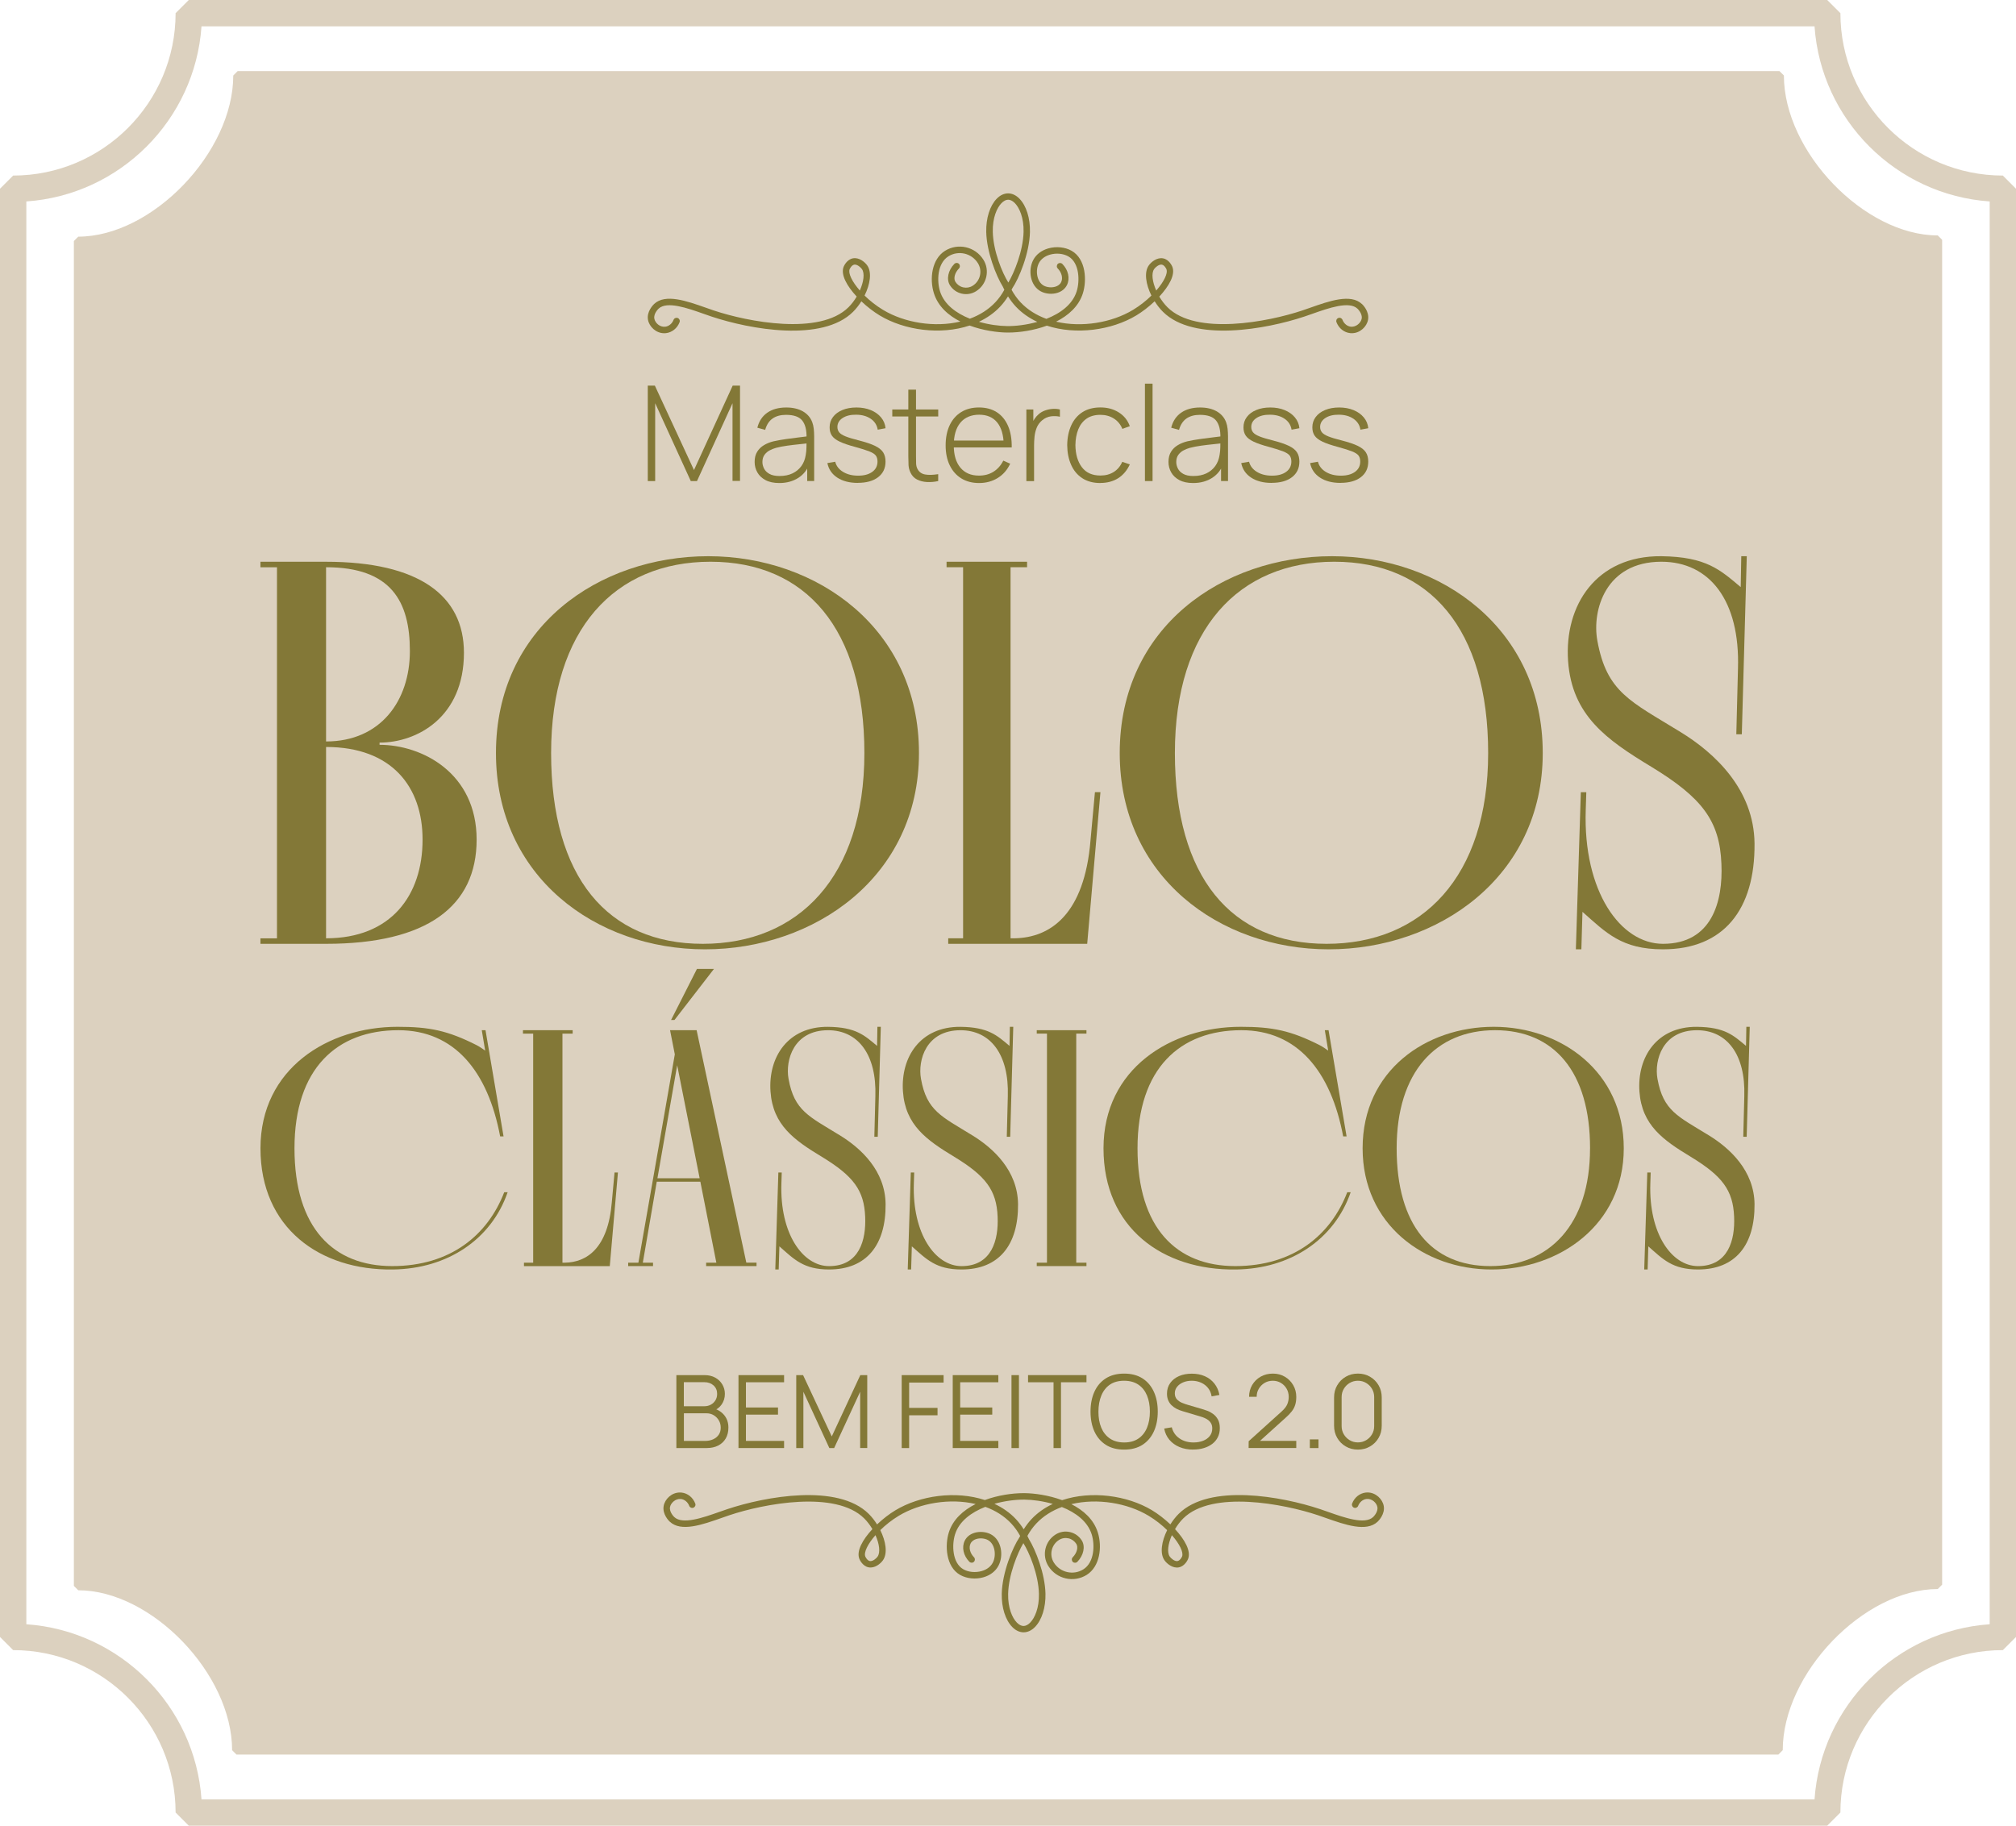 <svg xmlns="http://www.w3.org/2000/svg" id="Layer_2" data-name="Layer 2" viewBox="0 0 787.69 713.53"><defs><style>      .cls-1, .cls-2 {        fill: #dcd1bf;      }      .cls-3 {        fill: #837837;      }      .cls-2 {        opacity: .99;      }    </style></defs><g id="Layer_1-2" data-name="Layer 1"><g><g><path class="cls-2" d="m782.55,68.61c-35,0-63.47-28.47-63.47-63.47l-5.15-5.14H73.76l-5.15,5.14c0,35-28.47,63.47-63.47,63.47l-5.14,5.14v566.01l5.14,5.15c35,0,63.47,28.47,63.47,63.47l5.15,5.14h640.17l5.15-5.14c0-35,28.47-63.47,63.47-63.47l5.14-5.14V73.76l-5.14-5.15Zm-5.14,566.19c-36.58,2.53-65.9,31.86-68.44,68.44h-357.36s-272.88,0-272.88,0c-2.53-36.58-31.85-65.9-68.44-68.44V78.73c36.58-2.53,65.9-31.86,68.44-68.44h357.36s272.88,0,272.88,0c2.53,36.58,31.85,65.9,68.44,68.44v556.08Z"></path><path class="cls-1" d="m757.12,92.01c-28.66,0-60.12-32.71-60.12-62.51l-1.72-1.71h-259.19s-343.24,0-343.24,0l-1.71,1.72c0,30.02-31.7,62.98-60.57,62.98l-1.71,1.71v525.61l1.71,1.71c28.66,0,60.12,32.71,60.12,62.51l1.72,1.71h259.19s343.24,0,343.24,0l1.71-1.72c0-30.02,31.7-62.98,60.57-62.98l1.71-1.71V93.72l-1.71-1.71Z"></path></g><g><path class="cls-3" d="m253.1,188.01v-37.29h2.77l15.28,32.99,15.12-32.99h2.87v37.24h-2.93v-30.38l-13.88,30.43h-2.43l-13.91-30.43v30.43h-2.9Z"></path><path class="cls-3" d="m304.48,188.78c-2.16,0-3.95-.38-5.37-1.14s-2.49-1.76-3.2-3.02c-.71-1.25-1.06-2.61-1.06-4.08,0-1.59.33-2.92,1-3.99.66-1.07,1.55-1.93,2.67-2.59,1.11-.66,2.34-1.15,3.69-1.48,1.54-.35,3.19-.64,4.97-.89,1.78-.25,3.47-.47,5.09-.66,1.61-.19,2.93-.35,3.95-.49l-1.09.65c.07-3.02-.5-5.27-1.7-6.75-1.2-1.48-3.31-2.21-6.33-2.21-2.12,0-3.87.48-5.24,1.44s-2.34,2.44-2.89,4.44l-3.06-.85c.64-2.54,1.92-4.49,3.86-5.85s4.41-2.05,7.43-2.05c2.57,0,4.73.5,6.49,1.5,1.75,1,2.97,2.41,3.66,4.22.29.74.49,1.61.6,2.6.1.99.16,1.99.16,2.99v17.43h-2.72v-7.36l1.01.26c-.85,2.52-2.32,4.46-4.43,5.83-2.11,1.36-4.6,2.05-7.48,2.05Zm.16-2.75c1.9,0,3.56-.34,5-1.02,1.43-.68,2.59-1.64,3.48-2.87.89-1.23,1.45-2.69,1.7-4.36.17-.93.27-1.94.28-3.03.02-1.09.03-1.89.03-2.41l1.29.83c-1.12.14-2.46.28-4.03.44-1.56.15-3.16.35-4.78.57-1.62.22-3.09.51-4.4.85-.81.22-1.63.55-2.45.97s-1.5,1.01-2.05,1.75c-.54.74-.82,1.68-.82,2.82,0,.85.21,1.69.63,2.54.42.85,1.13,1.55,2.11,2.1.98.55,2.31.83,3.99.83Z"></path><path class="cls-3" d="m335.16,188.73c-3.23,0-5.89-.68-7.99-2.05s-3.4-3.26-3.9-5.7l3.06-.52c.43,1.66,1.45,2.98,3.06,3.96,1.61.98,3.57,1.48,5.9,1.48s4.15-.49,5.52-1.48c1.36-.98,2.05-2.33,2.05-4.04,0-.93-.21-1.7-.63-2.29-.42-.6-1.26-1.14-2.5-1.64s-3.09-1.09-5.54-1.76c-2.59-.69-4.61-1.38-6.07-2.07-1.46-.69-2.49-1.48-3.08-2.36-.6-.88-.89-1.96-.89-3.24,0-1.54.44-2.89,1.32-4.05.88-1.17,2.11-2.08,3.69-2.73,1.58-.66,3.41-.98,5.48-.98s3.94.34,5.59,1.02c1.66.68,3,1.63,4.01,2.85,1.02,1.22,1.61,2.63,1.76,4.23l-3.06.57c-.29-1.8-1.2-3.22-2.72-4.26-1.52-1.04-3.42-1.58-5.7-1.59-2.16-.03-3.92.39-5.28,1.28s-2.05,2.06-2.05,3.51c0,.83.24,1.53.71,2.11.47.58,1.32,1.11,2.52,1.59s2.92,1,5.13,1.55c2.69.69,4.8,1.4,6.31,2.12,1.51.73,2.58,1.58,3.2,2.55.62.98.93,2.18.93,3.61,0,2.59-.96,4.62-2.89,6.1-1.93,1.48-4.57,2.21-7.94,2.21Z"></path><path class="cls-3" d="m348.63,162.76v-2.72h17.95v2.72h-17.95Zm17.95,25.25c-1.49.33-2.95.45-4.4.38-1.45-.08-2.74-.41-3.87-.98-1.13-.58-1.98-1.47-2.55-2.68-.47-.98-.73-1.98-.78-2.98-.05-1-.08-2.15-.08-3.44v-26.03h3v25.97c0,1.17.01,2.15.04,2.91.03.77.2,1.47.53,2.11.62,1.19,1.61,1.91,2.95,2.16,1.35.25,3.06.21,5.15-.12v2.69Z"></path><path class="cls-3" d="m382.56,188.78c-2.68,0-4.99-.6-6.94-1.8-1.95-1.2-3.46-2.9-4.53-5.1-1.07-2.2-1.61-4.8-1.61-7.81s.53-5.69,1.59-7.91c1.06-2.22,2.56-3.92,4.51-5.12,1.94-1.19,4.25-1.79,6.93-1.79s5.03.62,6.95,1.85c1.92,1.24,3.39,3.02,4.4,5.35s1.49,5.14,1.44,8.42h-3.11v-1.04c-.09-3.83-.95-6.75-2.59-8.75-1.64-2-3.99-3-7.04-3s-5.6,1.04-7.32,3.12c-1.72,2.08-2.58,5.02-2.58,8.82s.86,6.68,2.58,8.75,4.14,3.11,7.26,3.11c2.16,0,4.04-.5,5.66-1.51,1.61-1.01,2.9-2.46,3.85-4.34l2.69,1.19c-1.12,2.42-2.75,4.28-4.87,5.59-2.12,1.31-4.55,1.97-7.28,1.97Zm-11.03-13.91v-2.69h22.09v2.69h-22.09Z"></path><path class="cls-3" d="m401.02,188.01v-27.97h2.72v6.71l-.67-.88c.31-.79.7-1.53,1.18-2.21.47-.68.96-1.24,1.46-1.67.74-.69,1.61-1.21,2.62-1.57,1-.35,2.01-.56,3.03-.62,1.02-.06,1.94.02,2.77.25v2.82c-1.11-.26-2.28-.31-3.52-.15-1.24.15-2.41.69-3.5,1.61-.95.83-1.64,1.79-2.07,2.89-.43,1.1-.71,2.24-.83,3.44-.12,1.2-.18,2.37-.18,3.51v13.86h-3Z"></path><path class="cls-3" d="m429.95,188.78c-2.8,0-5.15-.63-7.07-1.88-1.92-1.25-3.37-2.99-4.36-5.21-.99-2.22-1.51-4.78-1.54-7.68.03-2.95.56-5.54,1.57-7.76,1.01-2.22,2.47-3.94,4.39-5.17,1.92-1.23,4.26-1.84,7.04-1.84s5.1.65,7.16,1.95c2.06,1.3,3.49,3.09,4.29,5.37l-2.9,1.06c-.71-1.74-1.82-3.09-3.34-4.05-1.52-.96-3.26-1.44-5.23-1.44-2.21,0-4.03.51-5.46,1.52-1.43,1.01-2.5,2.4-3.21,4.18-.71,1.78-1.08,3.83-1.11,6.16.05,3.57.89,6.44,2.53,8.61,1.63,2.17,4.05,3.25,7.26,3.25,1.99,0,3.71-.46,5.17-1.37,1.46-.91,2.58-2.24,3.35-3.99l2.95,1.01c-1.09,2.37-2.61,4.16-4.56,5.4-1.95,1.23-4.26,1.85-6.91,1.85Z"></path><path class="cls-3" d="m447.35,188.01v-38.07h2.98v38.07h-2.98Z"></path><path class="cls-3" d="m466.18,188.78c-2.16,0-3.95-.38-5.37-1.14s-2.49-1.76-3.2-3.02c-.71-1.25-1.06-2.61-1.06-4.08,0-1.59.33-2.92,1-3.99.66-1.07,1.55-1.93,2.67-2.59,1.11-.66,2.34-1.15,3.69-1.48,1.54-.35,3.19-.64,4.97-.89,1.78-.25,3.47-.47,5.09-.66,1.61-.19,2.93-.35,3.95-.49l-1.09.65c.07-3.02-.5-5.27-1.7-6.75-1.2-1.48-3.31-2.21-6.33-2.21-2.12,0-3.87.48-5.24,1.44s-2.34,2.44-2.89,4.44l-3.06-.85c.64-2.54,1.92-4.49,3.86-5.85s4.41-2.05,7.43-2.05c2.57,0,4.73.5,6.49,1.5,1.75,1,2.97,2.41,3.66,4.22.29.74.49,1.61.6,2.6.1.99.16,1.99.16,2.99v17.43h-2.72v-7.36l1.01.26c-.85,2.52-2.32,4.46-4.43,5.83-2.11,1.36-4.6,2.05-7.48,2.05Zm.16-2.75c1.9,0,3.56-.34,5-1.02,1.43-.68,2.59-1.64,3.48-2.87.89-1.23,1.45-2.69,1.7-4.36.17-.93.27-1.94.28-3.03.02-1.09.03-1.89.03-2.41l1.29.83c-1.12.14-2.46.28-4.03.44-1.56.15-3.16.35-4.78.57-1.62.22-3.09.51-4.4.85-.81.22-1.63.55-2.45.97s-1.5,1.01-2.05,1.75c-.54.74-.82,1.68-.82,2.82,0,.85.21,1.69.63,2.54.42.85,1.13,1.55,2.11,2.1.98.55,2.31.83,3.99.83Z"></path><path class="cls-3" d="m496.86,188.73c-3.23,0-5.89-.68-7.99-2.05s-3.4-3.26-3.9-5.7l3.06-.52c.43,1.66,1.45,2.98,3.06,3.96,1.61.98,3.57,1.48,5.9,1.48s4.15-.49,5.52-1.48c1.36-.98,2.05-2.33,2.05-4.04,0-.93-.21-1.7-.63-2.29-.42-.6-1.26-1.14-2.5-1.64s-3.09-1.09-5.54-1.76c-2.59-.69-4.61-1.38-6.07-2.07-1.46-.69-2.49-1.48-3.08-2.36-.6-.88-.89-1.96-.89-3.24,0-1.54.44-2.89,1.32-4.05.88-1.17,2.11-2.08,3.69-2.73,1.58-.66,3.41-.98,5.48-.98s3.94.34,5.59,1.02c1.66.68,3,1.63,4.01,2.85,1.02,1.22,1.61,2.63,1.76,4.23l-3.06.57c-.29-1.8-1.2-3.22-2.72-4.26-1.52-1.04-3.42-1.58-5.7-1.59-2.16-.03-3.92.39-5.28,1.28s-2.05,2.06-2.05,3.51c0,.83.24,1.53.71,2.11.47.58,1.32,1.11,2.52,1.59s2.92,1,5.13,1.55c2.69.69,4.8,1.4,6.31,2.12,1.51.73,2.58,1.58,3.2,2.55.62.98.93,2.18.93,3.61,0,2.59-.96,4.62-2.89,6.1-1.93,1.48-4.57,2.21-7.94,2.21Z"></path><path class="cls-3" d="m523.77,188.73c-3.23,0-5.89-.68-7.99-2.05s-3.4-3.26-3.9-5.7l3.06-.52c.43,1.66,1.45,2.98,3.06,3.96,1.61.98,3.57,1.48,5.9,1.48s4.15-.49,5.52-1.48c1.36-.98,2.05-2.33,2.05-4.04,0-.93-.21-1.7-.63-2.29-.42-.6-1.26-1.14-2.5-1.64s-3.09-1.09-5.54-1.76c-2.59-.69-4.61-1.38-6.07-2.07-1.46-.69-2.49-1.48-3.08-2.36-.6-.88-.89-1.96-.89-3.24,0-1.54.44-2.89,1.32-4.05.88-1.17,2.11-2.08,3.69-2.73,1.58-.66,3.41-.98,5.48-.98s3.94.34,5.59,1.02c1.66.68,3,1.63,4.01,2.85,1.02,1.22,1.61,2.63,1.76,4.23l-3.06.57c-.29-1.8-1.2-3.22-2.72-4.26-1.52-1.04-3.42-1.58-5.7-1.59-2.16-.03-3.92.39-5.28,1.28s-2.05,2.06-2.05,3.51c0,.83.24,1.53.71,2.11.47.58,1.32,1.11,2.52,1.59s2.92,1,5.13,1.55c2.69.69,4.8,1.4,6.31,2.12,1.51.73,2.58,1.58,3.2,2.55.62.98.93,2.18.93,3.61,0,2.59-.96,4.62-2.89,6.1-1.93,1.48-4.57,2.21-7.94,2.21Z"></path></g><path class="cls-3" d="m532.11,118.81c-4.36-4.12-12.75-1.16-20.16,1.45-1.08.38-2.13.75-3.14,1.09-13.31,4.45-41.45,9.9-52.66-1.27-1.21-1.21-2.29-2.65-3.19-4.16,3.81-4.1,6.36-8.62,5.08-11.7-.12-.28-1.21-2.77-3.58-3.24-2.36-.47-4.63,1.37-5.59,2.72-1.94,2.71-1.15,7.46,1.01,11.82-2.04,2-4.5,3.96-7.21,5.6-8.29,5-19.98,6.97-30.04,4.6,4.84-2.44,8.87-6.03,10.47-11.09,1.57-4.96,1.24-13.39-4.39-16.61-2.57-1.47-6.08-1.82-9.17-.92-2.63.76-4.7,2.36-5.82,4.49-2.09,3.95-1.27,10.05,2.97,12.3,1.88,1,4.45,1.21,6.53.53,1.69-.55,2.96-1.6,3.67-3.04,1.25-2.55.53-5.85-1.8-8.22-.49-.49-1.29-.51-1.79-.02-.5.49-.51,1.29-.02,1.79,1.55,1.58,2.1,3.78,1.33,5.34-.5,1.03-1.46,1.52-2.18,1.75-1.45.47-3.29.32-4.57-.36-2.86-1.52-3.39-6.11-1.92-8.89.8-1.52,2.33-2.67,4.29-3.24,2.45-.71,5.21-.45,7.21.69,4.36,2.5,4.51,9.63,3.23,13.66-1.63,5.16-6.39,8.6-11.83,10.74-3.86-1.41-7.35-3.54-10.13-6.52-1.34-1.43-2.49-3.06-3.47-4.84.09-.18.17-.35.25-.53,2.64-3.85,6.75-13.79,6.93-22.03.12-5.41-1.41-10.29-4.11-13.05-2.69-2.76-6.16-2.76-8.86,0-2.7,2.76-4.23,7.64-4.11,13.05.18,7.77,3.84,17.07,6.48,21.33.18.42.39.82.59,1.23-.97,1.78-2.13,3.4-3.47,4.83-2.75,2.94-6.19,5.06-10,6.47-5.36-2.14-10.05-5.58-11.66-10.69-1.27-4.04-1.1-10.95,3.28-13.69,3.9-2.43,9.06-1.25,11.51,2.66,1.88,3,.96,6.98-2.04,8.85-1.11.69-2.41.91-3.69.62-1.27-.29-2.35-1.07-3.05-2.17-.83-1.32-.23-3.57,1.4-5.23.49-.5.48-1.3-.02-1.79-.49-.49-1.29-.48-1.79.02-2.45,2.51-3.18,6.01-1.73,8.33,1.05,1.68,2.69,2.85,4.62,3.29,1.94.45,3.92.11,5.6-.94,4.19-2.62,5.46-8.15,2.85-12.33-3.18-5.09-9.9-6.64-14.99-3.46-5.19,3.25-6.11,10.97-4.34,16.59,1.62,5.14,5.64,8.67,10.34,11.05-10.1,2.43-21.88.47-30.22-4.56-2.72-1.64-5.18-3.6-7.21-5.6,2.16-4.36,2.95-9.11,1.01-11.82-.97-1.35-3.23-3.19-5.59-2.72-2.37.47-3.46,2.96-3.58,3.24-1.28,3.08,1.27,7.6,5.08,11.7-.89,1.51-1.97,2.95-3.19,4.16-11.22,11.17-39.35,5.72-52.66,1.27-1-.34-2.05-.71-3.13-1.09-7.4-2.61-15.79-5.57-20.16-1.45-.31.29-3.01,2.94-2.4,6.21.49,2.64,3.1,5.23,6.32,5.23.21,0,.43-.01.65-.03,2.4-.26,4.46-1.9,5.37-4.29.25-.65-.08-1.38-.73-1.63-.65-.25-1.38.08-1.63.73-.56,1.47-1.85,2.52-3.28,2.68-2.08.21-3.91-1.48-4.22-3.15-.37-1.98,1.57-3.83,1.65-3.91,3.25-3.06,11.19-.26,17.59,2,1.09.38,2.16.76,3.17,1.1,14.84,4.95,43.18,10.14,55.24-1.88,1.18-1.18,2.28-2.59,3.23-4.1,2.27,2.15,4.79,4.09,7.16,5.52,9.67,5.83,23.72,7.75,35.13,3.95,5.27,1.95,10.85,2.7,14.65,2.74.15,0,.29,0,.44,0,4.43,0,9.98-.81,15.1-2.69,11.37,3.73,25.34,1.8,34.96-4.01,2.37-1.43,4.89-3.37,7.16-5.52.95,1.52,2.05,2.93,3.23,4.1,12.06,12.02,40.4,6.83,55.24,1.88,1.02-.34,2.08-.71,3.18-1.1,6.39-2.25,14.35-5.06,17.59-1.99.02.02,2.02,1.91,1.65,3.9-.31,1.67-2.22,3.35-4.22,3.15-1.43-.15-2.72-1.21-3.28-2.68-.25-.65-.97-.98-1.63-.73-.65.25-.98.98-.73,1.63.91,2.39,2.97,4.04,5.37,4.29.22.02.43.03.65.03,3.23,0,5.83-2.59,6.32-5.23.61-3.29-2.09-5.92-2.4-6.21Zm-196.16-5.26c-3.03-3.46-4.64-6.76-3.97-8.37,0,0,.67-1.52,1.74-1.74.09-.02.19-.03.28-.03,1.07,0,2.29,1.09,2.76,1.74,1.17,1.63.7,4.99-.81,8.39Zm55.34-34.15c.86-.88,1.77-1.35,2.62-1.35s1.76.47,2.63,1.35c1.72,1.76,3.52,5.64,3.39,11.23-.17,7.48-3.71,16.03-5.95,19.8-2.34-3.68-5.91-12.28-6.08-19.8-.13-5.59,1.67-9.47,3.39-11.23Zm2.23,48.04c-3.22-.04-7.17-.56-11.03-1.68,3.12-1.48,5.96-3.43,8.32-5.95,1.13-1.21,2.14-2.55,3.04-3.98.9,1.43,1.91,2.77,3.04,3.98,2.38,2.55,5.26,4.51,8.41,5.99-4.17,1.18-8.43,1.67-11.78,1.64Zm57.43-22.29c.46-.65,1.69-1.74,2.76-1.74.1,0,.19,0,.28.03,1.07.21,1.74,1.74,1.74,1.74.67,1.61-.93,4.9-3.97,8.37-1.51-3.4-1.98-6.76-.81-8.39Z"></path><path class="cls-3" d="m261.72,594.72c4.36,4.12,12.75,1.16,20.16-1.45,1.08-.38,2.13-.75,3.14-1.09,13.31-4.45,41.45-9.9,52.66,1.27,1.21,1.21,2.29,2.65,3.19,4.16-3.81,4.1-6.36,8.62-5.08,11.7.12.28,1.21,2.77,3.58,3.24,2.36.47,4.63-1.37,5.59-2.72,1.94-2.71,1.15-7.46-1.01-11.82,2.04-2,4.5-3.96,7.21-5.6,8.29-5,19.98-6.97,30.04-4.6-4.84,2.44-8.87,6.03-10.47,11.09-1.57,4.96-1.24,13.39,4.39,16.61,2.57,1.47,6.08,1.82,9.17.92,2.63-.76,4.7-2.36,5.82-4.49,2.09-3.95,1.27-10.05-2.97-12.3-1.88-1-4.45-1.21-6.53-.53-1.69.55-2.96,1.6-3.67,3.04-1.25,2.55-.53,5.85,1.8,8.22.49.49,1.29.51,1.79.02.5-.49.51-1.29.02-1.79-1.55-1.58-2.1-3.78-1.33-5.34.5-1.03,1.46-1.52,2.18-1.75,1.45-.47,3.29-.32,4.57.36,2.86,1.52,3.39,6.11,1.92,8.89-.8,1.52-2.33,2.67-4.29,3.24-2.45.71-5.21.45-7.21-.69-4.36-2.5-4.51-9.63-3.23-13.66,1.63-5.16,6.39-8.6,11.83-10.74,3.86,1.41,7.35,3.54,10.13,6.52,1.34,1.43,2.49,3.06,3.47,4.84-.09.18-.17.35-.25.53-2.64,3.85-6.75,13.79-6.93,22.03-.12,5.41,1.41,10.29,4.11,13.05,2.69,2.76,6.16,2.76,8.86,0,2.7-2.76,4.23-7.64,4.11-13.05-.18-7.77-3.84-17.07-6.48-21.33-.18-.42-.39-.82-.59-1.23.97-1.78,2.13-3.4,3.47-4.83,2.75-2.94,6.19-5.06,10-6.47,5.36,2.14,10.05,5.58,11.66,10.69,1.27,4.04,1.1,10.95-3.28,13.69-3.9,2.43-9.06,1.25-11.51-2.66-1.88-3-.96-6.98,2.04-8.85,1.11-.69,2.41-.91,3.69-.62,1.27.29,2.35,1.07,3.05,2.17.83,1.32.23,3.57-1.4,5.23-.49.5-.48,1.3.02,1.79.49.49,1.29.48,1.79-.02,2.45-2.51,3.18-6.01,1.73-8.33-1.05-1.68-2.69-2.85-4.62-3.29-1.94-.45-3.92-.11-5.6.94-4.19,2.62-5.46,8.15-2.85,12.33,3.18,5.09,9.9,6.64,14.99,3.46,5.19-3.25,6.11-10.97,4.34-16.59-1.62-5.14-5.64-8.67-10.34-11.05,10.1-2.43,21.88-.47,30.22,4.56,2.72,1.64,5.18,3.6,7.21,5.6-2.16,4.36-2.95,9.11-1.01,11.82.97,1.35,3.23,3.19,5.59,2.72,2.37-.47,3.46-2.96,3.58-3.24,1.28-3.08-1.27-7.6-5.08-11.7.89-1.51,1.97-2.95,3.19-4.16,11.22-11.17,39.35-5.72,52.66-1.27,1,.34,2.05.71,3.13,1.09,7.4,2.61,15.79,5.57,20.16,1.45.31-.29,3.01-2.94,2.4-6.21-.49-2.64-3.1-5.23-6.32-5.23-.21,0-.43.01-.65.03-2.4.26-4.46,1.9-5.37,4.29-.25.65.08,1.38.73,1.63.65.25,1.38-.08,1.63-.73.56-1.47,1.85-2.52,3.28-2.68,2.08-.21,3.91,1.48,4.22,3.15.37,1.98-1.57,3.83-1.65,3.91-3.25,3.06-11.19.26-17.59-2-1.09-.38-2.16-.76-3.17-1.1-14.84-4.95-43.18-10.14-55.24,1.88-1.18,1.18-2.28,2.59-3.23,4.1-2.27-2.15-4.79-4.09-7.16-5.52-9.67-5.83-23.72-7.75-35.13-3.95-5.27-1.95-10.85-2.7-14.65-2.74-.15,0-.29,0-.44,0-4.43,0-9.98.81-15.1,2.69-11.37-3.73-25.34-1.8-34.96,4.01-2.37,1.43-4.89,3.37-7.16,5.52-.95-1.52-2.05-2.93-3.23-4.1-12.06-12.02-40.4-6.83-55.24-1.88-1.02.34-2.08.71-3.18,1.1-6.39,2.25-14.35,5.06-17.59,1.99-.02-.02-2.02-1.91-1.65-3.9.31-1.67,2.22-3.35,4.22-3.15,1.43.15,2.72,1.21,3.28,2.68.25.65.97.98,1.63.73.65-.25.98-.98.73-1.63-.91-2.39-2.97-4.04-5.37-4.29-.22-.02-.43-.03-.65-.03-3.23,0-5.83,2.59-6.32,5.23-.61,3.29,2.09,5.92,2.4,6.21Zm196.16,5.26c3.03,3.46,4.64,6.76,3.97,8.37,0,0-.67,1.52-1.74,1.74-.09.02-.19.03-.28.03-1.07,0-2.29-1.09-2.76-1.74-1.17-1.63-.7-4.99.81-8.39Zm-55.34,34.15c-.86.88-1.77,1.35-2.62,1.35s-1.76-.47-2.63-1.35c-1.72-1.76-3.52-5.64-3.39-11.23.17-7.48,3.71-16.03,5.95-19.8,2.34,3.68,5.91,12.28,6.08,19.8.13,5.59-1.67,9.47-3.39,11.23Zm-2.23-48.04c3.22.04,7.17.56,11.03,1.68-3.12,1.48-5.96,3.43-8.32,5.95-1.13,1.21-2.14,2.55-3.04,3.98-.9-1.43-1.91-2.77-3.04-3.98-2.38-2.55-5.26-4.51-8.41-5.99,4.17-1.18,8.43-1.67,11.78-1.64Zm-57.43,22.29c-.46.65-1.69,1.74-2.76,1.74-.1,0-.19,0-.28-.03-1.07-.21-1.74-1.74-1.74-1.74-.67-1.61.93-4.9,3.97-8.37,1.51,3.4,1.98,6.76.81,8.39Z"></path><g><g><path class="cls-3" d="m186.23,328.14c0,26.07-19.39,40.73-58.83,40.73h-25.64v-2.15h6.46v-145.02h-6.46v-2.15h25.64c36.2,0,53.87,13.14,53.87,35.56,0,25.21-18.32,35.12-32.97,35.12v.86c16.59,0,37.93,10.99,37.93,37.06Zm-58.83-38.36c21.33,0,32.75-15.95,32.75-35.34s-7.33-32.75-32.75-32.75v68.09Zm37.71,38.36c0-20.69-12.07-36.2-37.71-36.2v74.77c25.43,0,37.71-16.81,37.71-38.57Z"></path><path class="cls-3" d="m193.78,294.31c0-49.35,40.3-76.93,82.96-76.93s82.32,28.44,82.32,76.93-40.94,76.71-83.61,76.71-81.67-28.44-81.67-76.71Zm143.95,0c0-48.48-22.84-74.77-60.12-74.77s-62.28,26.29-62.28,74.77,21.98,74.56,59.26,74.56,63.14-26.07,63.14-74.56Z"></path><path class="cls-3" d="m370.48,366.71h5.82v-145.02h-6.46v-2.15h31.46v2.15h-6.46v145.02h1.51c14.01-.22,27.37-9.27,29.74-38.36l1.72-18.75h2.15l-5.17,59.26h-54.3v-2.15Z"></path><path class="cls-3" d="m437.5,294.31c0-49.35,40.3-76.93,82.96-76.93s82.32,28.44,82.32,76.93-40.94,76.71-83.61,76.71-81.67-28.44-81.67-76.71Zm143.95,0c0-48.48-22.84-74.77-60.12-74.77s-62.28,26.29-62.28,74.77,21.98,74.56,59.26,74.56,63.14-26.07,63.14-74.56Z"></path><path class="cls-3" d="m617.65,309.61h2.15l-.22,6.9c-1.08,31.89,13.58,52.36,30.17,52.36,19.18,0,23.49-16.59,22.84-31.25-.65-16.81-7.54-25.86-27.37-37.93-17.45-10.56-31.03-20.04-32.54-41.37-1.51-21.76,10.99-41.16,36.42-40.94,17.67.22,23.06,5.39,31.03,12.07l.22-12.07h2.15l-1.94,69.6h-2.15l.65-25.64c.86-26.51-10.99-41.8-29.95-41.8-21.76,0-27.15,18.96-25,30.81,3.66,20.26,12.93,23.7,32.54,35.77,13.36,8.19,28.66,22.41,28.88,43.53.22,25.86-12.07,41.37-35.77,41.37-16.16,0-22.2-6.46-31.46-14.65l-.43,14.65h-2.15l1.94-61.41Z"></path></g><g><path class="cls-3" d="m198.35,465.95c-6.39,18.49-23.55,29.93-44.83,30.2-28.6.4-51.75-16.23-51.75-47.36s26.34-47.49,53.61-47.49c12.37,0,19.56,1.46,30.86,7.18,1.33.67,3.33,2.13,3.33,2.13l-1.33-7.98h1.46l7.05,41.51h-1.33c-4.79-25.41-17.83-41.51-39.78-41.51-23.95,0-40.58,14.9-40.58,46.16s15.3,46.03,38.18,46.03,37.38-12.24,43.77-28.87h1.33Z"></path><path class="cls-3" d="m204.73,493.49h3.59v-89.53h-3.99v-1.33h19.42v1.33h-3.99v89.53h.93c8.65-.13,16.9-5.72,18.36-23.68l1.06-11.57h1.33l-3.19,36.59h-33.53v-1.33Z"></path><path class="cls-3" d="m295.59,493.49v1.33h-19.69v-1.33h3.99l-6.25-31.66h-17.03l-5.45,31.66h3.99v1.33h-9.71v-1.33h3.99l14.23-81.42-1.86-9.45h10.38l19.42,90.86h3.99Zm-22.22-32.99l-8.78-44.17-7.72,44.17h16.5Zm-9.84-61.86h-1.33l10.11-19.96h6.65l-15.43,19.96Z"></path><path class="cls-3" d="m304.11,458.24h1.33l-.13,4.26c-.67,19.69,8.38,32.33,18.63,32.33,11.84,0,14.5-10.24,14.1-19.29-.4-10.38-4.66-15.96-16.9-23.41-10.78-6.52-19.16-12.37-20.09-25.54-.93-13.44,6.78-25.41,22.48-25.28,10.91.13,14.23,3.33,19.16,7.45l.13-7.45h1.33l-1.2,42.97h-1.33l.4-15.83c.53-16.36-6.78-25.81-18.49-25.81-13.44,0-16.76,11.71-15.43,19.02,2.26,12.51,7.98,14.63,20.09,22.08,8.25,5.06,17.69,13.84,17.83,26.87.13,15.96-7.45,25.54-22.08,25.54-9.98,0-13.7-3.99-19.42-9.05l-.27,9.05h-1.33l1.2-37.92Z"></path><path class="cls-3" d="m355.86,458.24h1.33l-.13,4.26c-.67,19.69,8.38,32.33,18.63,32.33,11.84,0,14.5-10.24,14.1-19.29-.4-10.38-4.66-15.96-16.9-23.41-10.78-6.52-19.16-12.37-20.09-25.54-.93-13.44,6.78-25.41,22.48-25.28,10.91.13,14.23,3.33,19.16,7.45l.13-7.45h1.33l-1.2,42.97h-1.33l.4-15.83c.53-16.36-6.78-25.81-18.49-25.81-13.44,0-16.76,11.71-15.43,19.02,2.26,12.51,7.98,14.63,20.09,22.08,8.25,5.06,17.69,13.84,17.83,26.87.13,15.96-7.45,25.54-22.08,25.54-9.98,0-13.7-3.99-19.42-9.05l-.27,9.05h-1.33l1.2-37.92Z"></path><path class="cls-3" d="m405.08,493.49h3.99v-89.53h-3.99v-1.33h19.42v1.33h-3.99v89.53h3.99v1.33h-19.42v-1.33Z"></path><path class="cls-3" d="m527.74,465.95c-6.39,18.49-23.55,29.93-44.83,30.2-28.6.4-51.75-16.23-51.75-47.36s26.34-47.49,53.61-47.49c12.37,0,19.56,1.46,30.86,7.18,1.33.67,3.33,2.13,3.33,2.13l-1.33-7.98h1.46l7.05,41.51h-1.33c-4.79-25.41-17.83-41.51-39.78-41.51-23.95,0-40.58,14.9-40.58,46.16s15.3,46.03,38.18,46.03,37.38-12.24,43.77-28.87h1.33Z"></path><path class="cls-3" d="m532.4,448.79c0-30.47,24.88-47.49,51.22-47.49s50.82,17.56,50.82,47.49-25.28,47.36-51.62,47.36-50.42-17.56-50.42-47.36Zm88.87,0c0-29.93-14.1-46.16-37.12-46.16s-38.45,16.23-38.45,46.16,13.57,46.03,36.58,46.03,38.98-16.1,38.98-46.03Z"></path><path class="cls-3" d="m643.62,458.24h1.33l-.13,4.26c-.67,19.69,8.38,32.33,18.63,32.33,11.84,0,14.5-10.24,14.1-19.29-.4-10.38-4.66-15.96-16.9-23.41-10.78-6.52-19.16-12.37-20.09-25.54-.93-13.44,6.78-25.41,22.48-25.28,10.91.13,14.23,3.33,19.16,7.45l.13-7.45h1.33l-1.2,42.97h-1.33l.4-15.83c.53-16.36-6.78-25.81-18.49-25.81-13.44,0-16.76,11.71-15.43,19.02,2.26,12.51,7.98,14.63,20.09,22.08,8.25,5.06,17.69,13.84,17.83,26.87.13,15.96-7.45,25.54-22.08,25.54-9.98,0-13.7-3.99-19.42-9.05l-.27,9.05h-1.33l1.2-37.92Z"></path></g></g><g><path class="cls-3" d="m264.27,565.94v-28.51h11.01c1.6,0,2.99.33,4.18.99,1.19.66,2.11,1.55,2.77,2.66.66,1.12.99,2.35.99,3.69,0,1.53-.41,2.89-1.23,4.09s-1.91,2.02-3.29,2.48l-.04-.97c1.85.53,3.3,1.45,4.36,2.77,1.06,1.32,1.58,2.92,1.58,4.79,0,1.65-.35,3.07-1.05,4.27-.7,1.19-1.68,2.12-2.95,2.76-1.27.65-2.74.97-4.42.97h-11.92Zm2.93-16.35h8.06c.91,0,1.74-.21,2.49-.62.75-.42,1.35-.99,1.79-1.71s.66-1.56.66-2.51c0-1.35-.47-2.44-1.4-3.29-.93-.84-2.12-1.27-3.55-1.27h-8.06v9.4Zm0,13.56h8.28c1.16,0,2.2-.21,3.13-.62.92-.42,1.65-1.01,2.19-1.77.53-.76.8-1.69.8-2.77s-.24-2.01-.73-2.85c-.49-.84-1.15-1.52-1.99-2.03-.84-.51-1.79-.76-2.86-.76h-8.81v10.81Z"></path><path class="cls-3" d="m288.54,565.94v-28.51h17.82v2.79h-14.91v9.86h12.53v2.79h-12.53v10.27h14.91v2.79h-17.82Z"></path><path class="cls-3" d="m311.11,565.94v-28.51h2.67l11.21,23.97,11.15-23.97h2.71v28.49h-2.77v-21.99l-10.16,22.01h-1.88l-10.14-22.01v22.01h-2.79Z"></path><path class="cls-3" d="m352.31,565.94v-28.51h16.37v2.91h-13.46v9.9h11.09v2.89h-11.09v12.81h-2.91Z"></path><path class="cls-3" d="m372.25,565.94v-28.51h17.82v2.79h-14.91v9.86h12.53v2.79h-12.53v10.27h14.91v2.79h-17.82Z"></path><path class="cls-3" d="m395.21,565.94v-28.51h2.91v28.51h-2.91Z"></path><path class="cls-3" d="m411.64,565.94v-25.72h-9.96v-2.79h22.83v2.79h-9.96v25.72h-2.91Z"></path><path class="cls-3" d="m439.22,566.54c-2.84,0-5.23-.63-7.19-1.89-1.95-1.26-3.43-3.01-4.44-5.24s-1.5-4.8-1.5-7.72.5-5.49,1.5-7.72,2.48-3.98,4.44-5.24c1.95-1.26,4.35-1.89,7.19-1.89s5.25.63,7.2,1.89c1.95,1.26,3.42,3.01,4.43,5.24,1.01,2.23,1.51,4.8,1.51,7.72s-.5,5.49-1.51,7.72c-1.01,2.23-2.49,3.98-4.43,5.24-1.95,1.26-4.35,1.89-7.2,1.89Zm0-2.79c2.23,0,4.09-.51,5.58-1.52,1.49-1.02,2.61-2.43,3.36-4.25.75-1.81,1.12-3.91,1.12-6.29s-.37-4.47-1.12-6.28c-.75-1.81-1.86-3.22-3.36-4.24-1.49-1.02-3.35-1.53-5.58-1.54-2.23,0-4.09.51-5.56,1.52-1.48,1.02-2.59,2.43-3.34,4.25-.75,1.82-1.13,3.91-1.14,6.29-.01,2.38.35,4.46,1.1,6.27.75,1.8,1.86,3.21,3.36,4.24,1.49,1.02,3.35,1.54,5.58,1.55Z"></path><path class="cls-3" d="m466.22,566.54c-1.99,0-3.78-.33-5.38-1s-2.9-1.61-3.94-2.84c-1.04-1.23-1.71-2.69-2.03-4.38l2.97-.49c.47,1.85,1.48,3.3,3.01,4.35,1.53,1.05,3.36,1.57,5.48,1.57,1.4,0,2.65-.22,3.76-.66,1.11-.44,1.98-1.07,2.61-1.89s.95-1.79.95-2.91c0-.74-.13-1.37-.4-1.89s-.61-.95-1.05-1.3c-.44-.34-.91-.63-1.43-.86-.51-.23-1.02-.42-1.5-.56l-7.23-2.16c-.87-.25-1.68-.57-2.42-.96-.74-.39-1.38-.86-1.93-1.41-.55-.55-.97-1.19-1.28-1.93-.3-.74-.45-1.58-.45-2.53,0-1.61.42-3,1.27-4.18.84-1.17,2-2.08,3.46-2.71,1.46-.63,3.13-.94,5.01-.93,1.9,0,3.6.34,5.1,1.01,1.5.67,2.73,1.63,3.71,2.88.98,1.25,1.62,2.72,1.94,4.42l-3.05.55c-.2-1.24-.65-2.32-1.37-3.23s-1.62-1.61-2.72-2.11c-1.1-.5-2.31-.75-3.63-.76-1.28,0-2.42.21-3.42.64-1,.43-1.79,1.01-2.37,1.75-.58.74-.87,1.58-.87,2.53s.27,1.74.8,2.32c.53.58,1.19,1.04,1.98,1.37.78.33,1.55.6,2.29.81l5.58,1.64c.58.16,1.26.39,2.05.68s1.55.72,2.3,1.27c.75.55,1.36,1.26,1.85,2.15.49.88.73,2.01.73,3.37s-.26,2.5-.78,3.54c-.52,1.04-1.25,1.92-2.2,2.63-.94.71-2.05,1.26-3.31,1.63-1.26.38-2.64.56-4.13.56Z"></path><path class="cls-3" d="m487.86,565.92l.02-2.65,12.89-11.64c1.11-1,1.84-1.96,2.21-2.86s.55-1.85.55-2.84c0-1.17-.28-2.24-.83-3.19s-1.3-1.71-2.24-2.27c-.94-.56-1.99-.84-3.15-.84s-2.3.29-3.25.87c-.95.58-1.7,1.35-2.25,2.3-.55.95-.81,1.99-.8,3.11h-2.97c0-1.73.41-3.28,1.23-4.65s1.93-2.45,3.33-3.24c1.4-.79,2.98-1.18,4.75-1.18s3.28.41,4.66,1.22c1.38.81,2.47,1.91,3.27,3.29.8,1.38,1.2,2.91,1.2,4.6,0,1.19-.14,2.23-.43,3.14s-.73,1.74-1.33,2.51c-.6.77-1.36,1.57-2.29,2.39l-11.44,10.33-.45-1.19h15.94v2.79h-18.61Z"></path><path class="cls-3" d="m511.78,565.94v-3.39h3.38v3.39h-3.38Z"></path><path class="cls-3" d="m530.56,566.54c-1.76,0-3.34-.41-4.74-1.23-1.41-.82-2.52-1.93-3.34-3.34-.82-1.41-1.23-2.99-1.23-4.74v-11.09c0-1.76.41-3.34,1.23-4.74.82-1.41,1.93-2.52,3.34-3.34,1.4-.82,2.98-1.23,4.74-1.23s3.34.41,4.74,1.23c1.41.82,2.52,1.93,3.34,3.34.82,1.41,1.23,2.99,1.23,4.74v11.09c0,1.76-.41,3.34-1.23,4.74-.82,1.41-1.93,2.52-3.34,3.34s-2.99,1.23-4.74,1.23Zm0-2.81c1.18,0,2.24-.29,3.21-.86s1.73-1.34,2.3-2.31.85-2.03.85-3.19v-11.36c0-1.17-.28-2.24-.85-3.21s-1.33-1.73-2.3-2.31-2.03-.86-3.21-.86-2.24.29-3.21.86c-.96.57-1.73,1.34-2.3,2.31-.57.96-.85,2.03-.85,3.21v11.36c0,1.16.28,2.22.85,3.19.57.96,1.33,1.73,2.3,2.31.96.57,2.03.86,3.21.86Z"></path></g></g></g></svg>